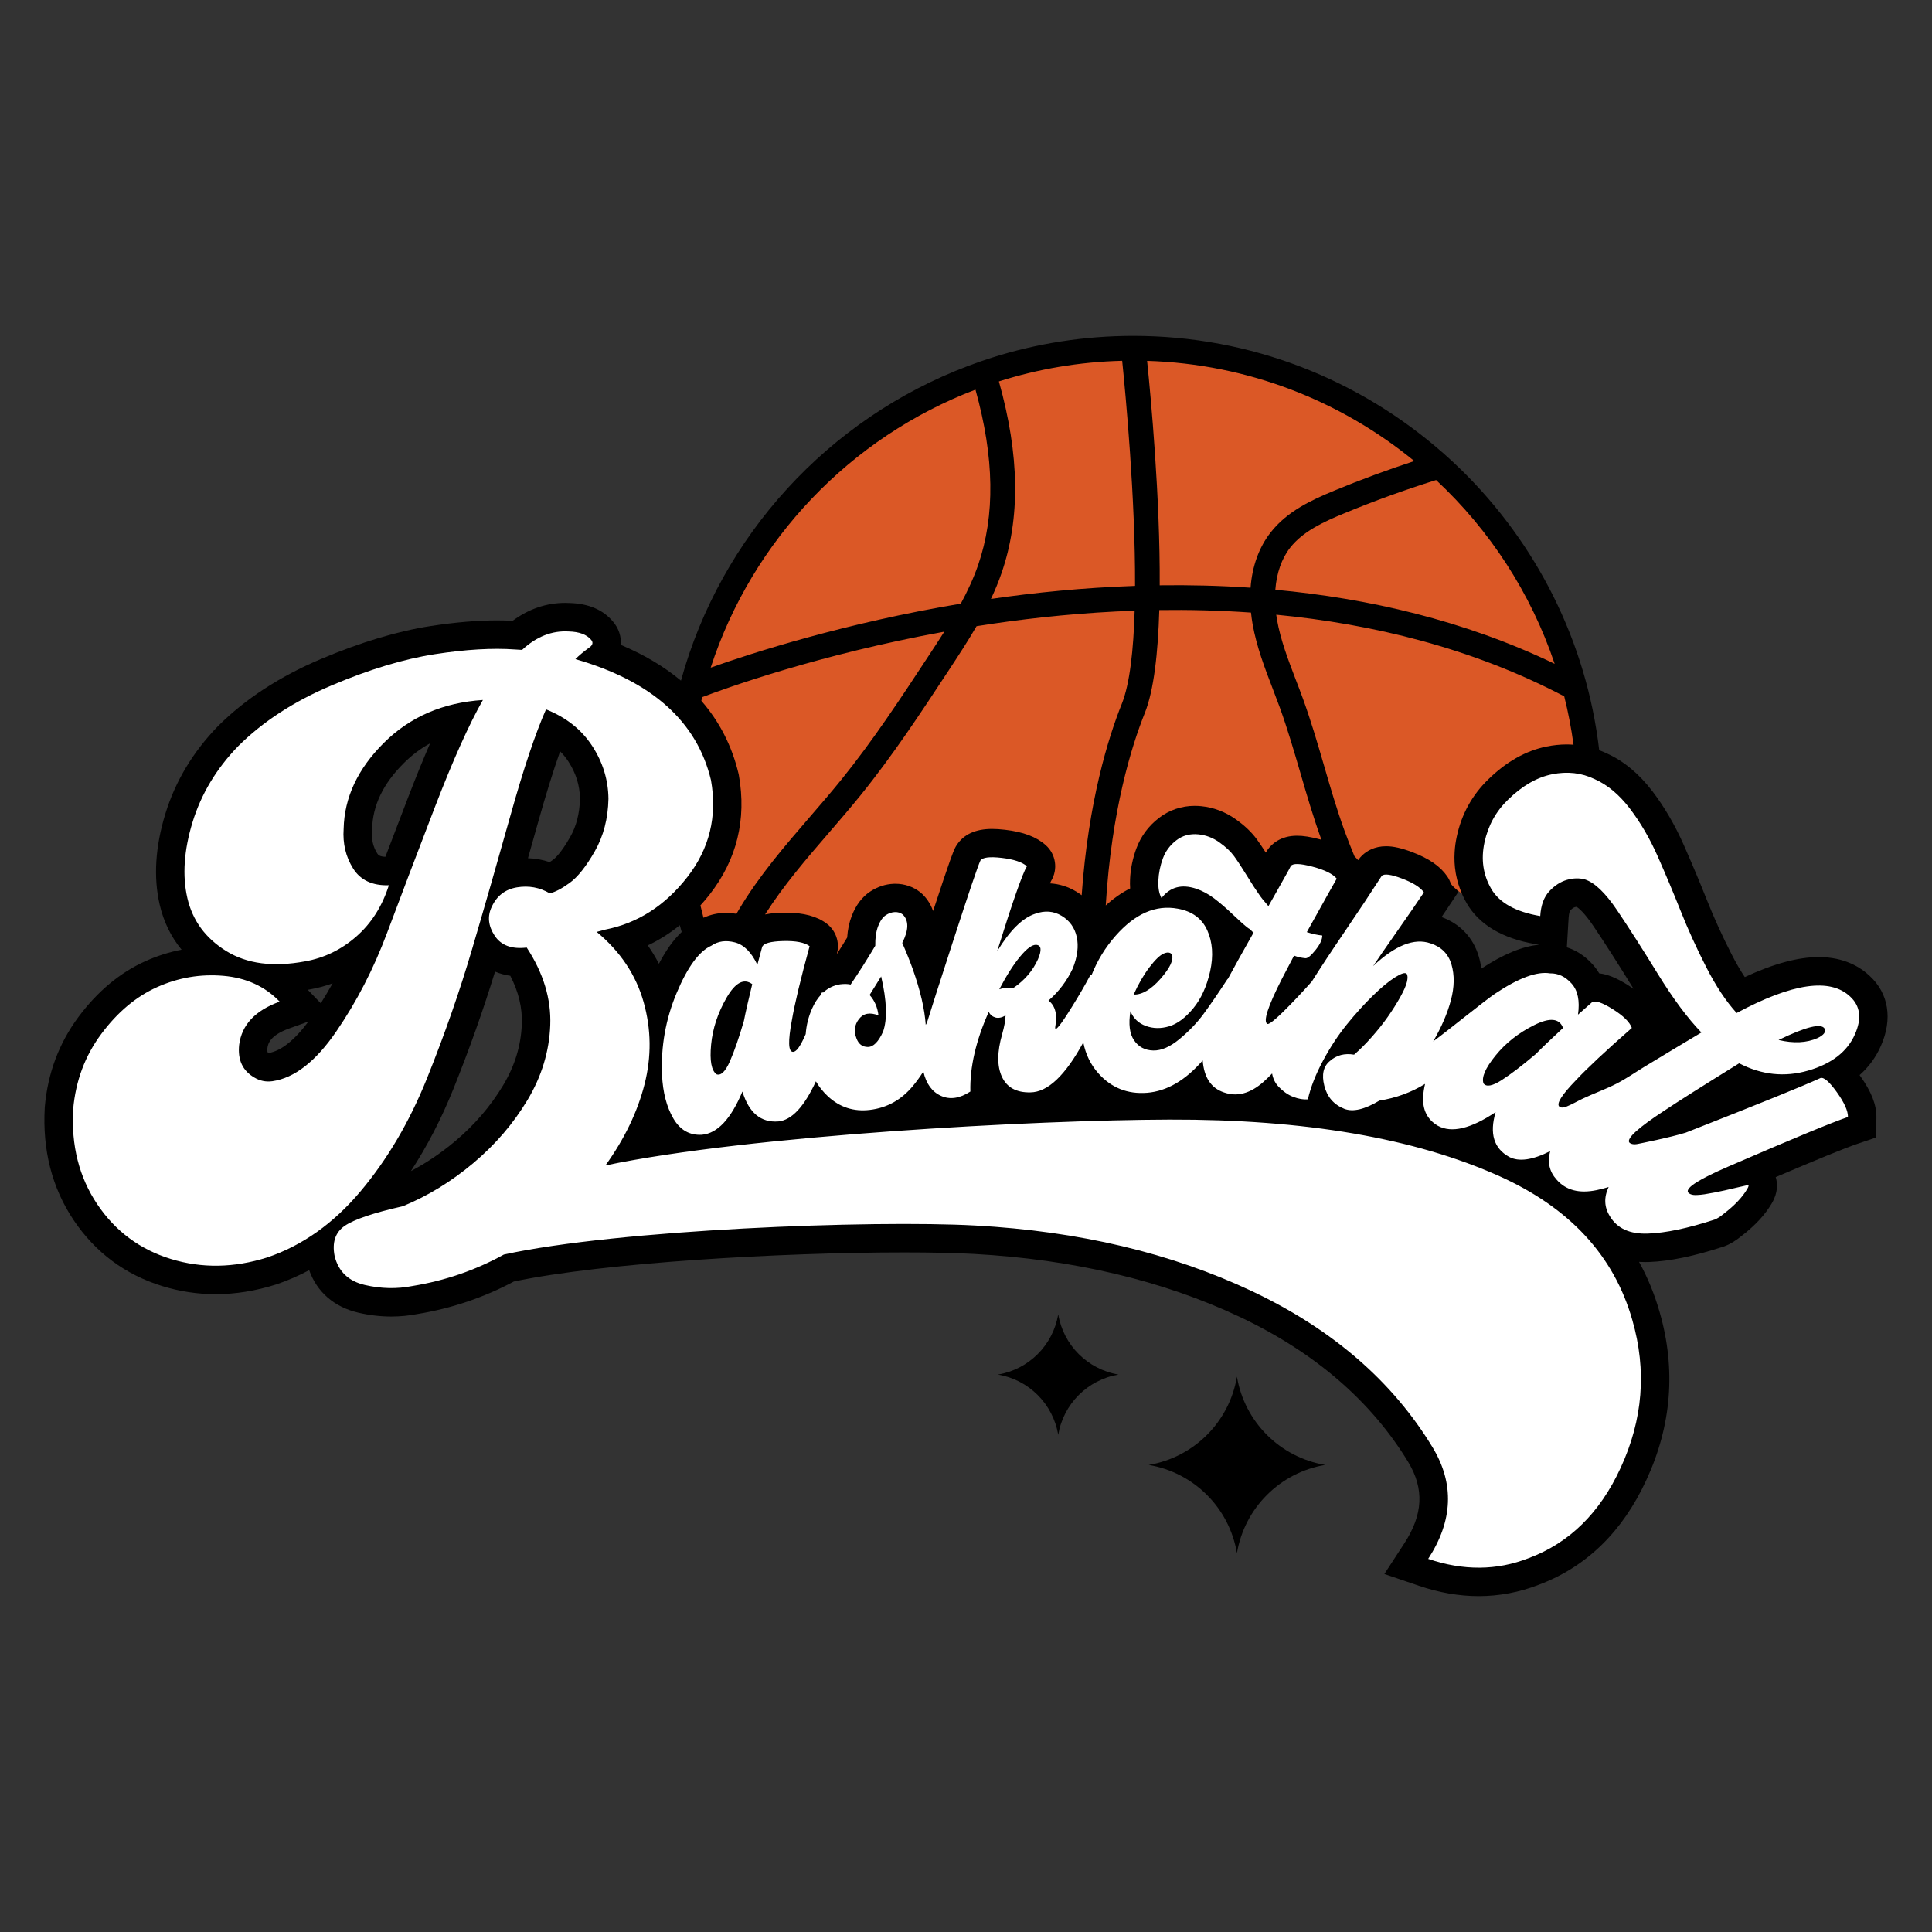 <?xml version="1.0" encoding="UTF-8"?> <!-- Generator: Adobe Illustrator 24.3.0, SVG Export Plug-In . SVG Version: 6.00 Build 0) --> <svg xmlns="http://www.w3.org/2000/svg" xmlns:xlink="http://www.w3.org/1999/xlink" version="1.1" id="Layer_1" x="0px" y="0px" viewBox="0 0 864 864" xml:space="preserve"><rect x="0" y="0" width="864" height="864" fill="#333333" stroke="none"/> <path d="M841.141,467.734c5.344-12.026,3.48-23.474-4.986-31.285c-4.053-3.847-11.294-8.433-22.774-8.433 c-9.275,0-20.171,2.934-33.107,8.935c-2.001-3.017-3.979-6.433-5.918-10.227c-4.109-8.036-7.782-16.097-10.914-23.958 c-3.316-8.328-6.828-16.694-10.441-24.866c-3.937-8.908-8.647-16.984-13.997-24.003c-6.011-7.886-12.924-13.612-20.546-17.024 c-1.08-0.514-2.178-0.963-3.285-1.379c-5.694-48.732-28.16-92.45-61.458-125.147c-2.833-2.77-5.729-5.46-8.704-8.071h-0.032 c-36.937-32.395-85.3-52.066-138.157-52.066c-22.077,0-43.346,3.419-63.35,9.78c-3.529,1.108-7.026,2.326-10.461,3.64 c-62.361,23.508-110.631,75.892-128.482,140.759c-7.501-6.265-16.455-11.607-26.884-15.983c0.25-3.697-0.928-7.45-3.566-10.492 c-4.366-5.199-10.822-7.971-19.191-8.238c-0.711-0.038-1.42-0.058-2.125-0.058c-8.424,0-16.312,2.69-23.515,8.009 c-2.262-0.125-4.609-0.188-7.006-0.188c-8.786,0-18.755,0.849-29.633,2.524c-14.84,2.288-31.378,7.259-49.155,14.778 c-18.318,7.75-33.772,17.826-45.932,29.95l-0.155,0.156c-11.109,11.466-18.988,24.616-23.418,39.085 c-4.498,14.693-5.361,28.325-2.564,40.512c1.76,7.681,5.049,14.453,9.825,20.261c-5.457,1.046-10.813,2.736-16.019,5.06 c-11.418,5.096-21.546,13.513-30.104,25.016c-8.675,11.66-13.736,25.17-15.043,40.153l-0.027,0.382 c-1.08,18.993,3.253,35.906,12.878,50.27c9.716,14.504,23.09,24.456,39.75,29.58c7.753,2.385,15.766,3.593,23.816,3.593 c8.829,0,17.901-1.455,26.965-4.324l0.253-0.083c5.016-1.703,9.88-3.818,14.585-6.336c3.494,9.803,11.19,16.501,21.978,19.015 c4.925,1.146,9.885,1.728,14.742,1.728c3.928-0.001,7.87-0.381,11.723-1.131c15.197-2.486,29.682-7.373,43.094-14.538 c40.246-8.455,119.539-13.012,174.628-13.012c12.182,0,22.95,0.238,31.139,0.688c44.436,2.443,84.384,11.894,118.736,28.094 c33.544,15.819,58.957,37.72,75.521,65.072c7.154,11.869,6.583,23.389-1.796,36.252l-8.932,13.711l15.489,5.279 c8.989,3.063,17.966,4.616,26.682,4.616c9.196,0,18.274-1.724,26.807-5.057c21.329-7.964,37.548-23.749,48.187-46.879 c11.292-24.333,13.293-49.581,5.962-74.994c-2.277-8.008-5.358-15.526-9.232-22.545c0.899,0.061,1.813,0.091,2.741,0.091 c0.518,0,1.045-0.009,1.577-0.027c9.295-0.319,20.224-2.57,33.411-6.883l0.432-0.15c2.544-0.934,5.115-2.49,7.85-4.755 c6.043-4.672,10.424-9.423,13.371-14.488c2.815-4.805,2.613-8.866,1.74-11.691c18.718-8.003,30.931-12.983,36.396-14.839 l8.511-2.891l0.12-8.987c0.076-5.623-2.248-11.542-7.312-18.627c-0.067-0.095-0.136-0.191-0.204-0.286 C835.738,477.138,838.918,472.781,841.141,467.734z M120.186,470.893l-0.1-0.059c-0.279-0.163-0.418-0.28-0.446-0.287 c-0.038-0.137-0.159-0.679-0.051-1.816c0.232-1.779,0.954-5.646,9.795-8.826l8.544-3.073 C131.72,465.187,125.62,470.027,120.186,470.893z M143.449,448.67l-5.803-6.029c0.346-0.06,0.693-0.123,1.039-0.187 c3.463-0.616,6.82-1.521,10.062-2.709C147.053,442.79,145.286,445.766,143.449,448.67z M172.35,383.168 c-2.756-0.109-3.274-0.932-3.659-1.542c-1.853-2.94-2.589-6.149-2.32-10.101l0.021-0.294l0.006-0.294 c0.235-10.685,4.89-20.401,14.231-29.701c3.571-3.554,7.466-6.488,11.724-8.819c-3.124,7.192-6.406,15.263-9.873,24.276 C178.917,365.964,175.533,374.804,172.35,383.168z M233.359,457.968c-0.372,9.655-3.111,18.618-8.37,27.398 c-5.574,9.304-12.811,17.726-21.51,25.032c-6.252,5.253-12.856,9.71-19.718,13.314c7.313-11.178,13.692-23.516,19.058-36.88 c7.077-17.624,13.312-35.197,18.57-52.332c2.117,0.901,4.4,1.529,6.819,1.869C231.944,443.614,233.636,450.728,233.359,457.968z M254.931,374.411c-4.041,7.072-6.717,9.449-7.685,10.147c-0.533,0.385-1.011,0.714-1.433,0.992 c-3.127-1.06-6.372-1.648-9.706-1.752c1.46-5.15,2.931-10.369,4.409-15.646c3.536-12.63,6.871-23.378,9.97-32.141 c1.387,1.37,2.61,2.872,3.678,4.512c3.405,5.227,5.109,10.669,5.207,16.632C259.206,363.831,257.753,369.477,254.931,374.411z M289.693,422.788c5.069-2.391,9.846-5.412,14.33-9.026c0.272,1.012,0.544,2.025,0.831,3.037 c-3.666,3.466-7.025,8.148-10.185,14.192C293.201,428.162,291.542,425.427,289.693,422.788z M662.466,433.165 c-0.246-1.831-0.625-3.623-1.135-5.372c-2.455-8.423-8.35-14.665-16.656-17.68c1-1.471,1.898-2.808,2.692-4.004l4.784-7.213 l-0.709-1.018c1.089,0.919,2.11,1.672,2.336,1.833c0.619,1.402,1.294,2.79,2.083,4.15c5.596,9.65,15.958,15.825,30.799,18.352 l1.677,0.285C680.866,423.17,672.362,426.679,662.466,433.165z M727.902,440.458c-4.991-3.12-9.01-4.766-12.737-5.183 c-0.829-1.418-1.805-2.746-2.924-3.986c-3.789-4.194-7.836-6.463-11.537-7.629l0.794-13.23c0.143-2.39,0.659-3.179,0.653-3.179 c0.777-0.832,1.516-1.377,2.083-1.538c0.372-0.106,0.64-0.148,0.871-0.159c0.855,0.555,3.412,2.555,7.502,8.621 c5.119,7.593,11.139,17,17.892,27.961c0.013,0.022,0.028,0.045,0.041,0.066C729.708,441.619,728.829,441.038,727.902,440.458z"></path> <path fill="#FFFFFF" d="M729.985,590.343c6.499,22.529,4.747,44.581-5.265,66.157c-9.244,20.096-22.943,33.536-41.096,40.314 c-14.248,5.563-29.227,5.669-44.932,0.317c11.089-17.024,11.767-33.613,2.031-49.766c-17.981-29.694-44.978-53.03-80.991-70.013 c-36.015-16.983-77.168-26.746-123.466-29.29c-46.293-2.547-159.862,1.779-210.926,12.973 c-12.723,7.024-26.351,11.713-40.883,14.069c-6.959,1.382-14.071,1.225-21.331-0.465c-7.262-1.692-11.755-5.984-13.473-12.875 c-1.213-6.112,0.274-10.619,4.461-13.524c4.188-2.905,12.868-5.841,26.044-8.809c11.174-4.599,21.675-11.029,31.505-19.288 c9.83-8.257,17.911-17.671,24.241-28.234c6.328-10.564,9.717-21.713,10.169-33.449c0.448-11.738-3.06-23.301-10.527-34.703 c-6.722,0.804-11.51-0.978-14.362-5.355c-2.854-4.372-3.287-8.654-1.292-12.844c2.28-4.953,6.047-7.86,11.302-8.729 c5.255-0.866,10.128,0.022,14.623,2.655c2.29-0.455,5.248-1.987,8.877-4.606c3.626-2.614,7.39-7.335,11.285-14.151 c3.897-6.814,5.936-14.652,6.12-23.512c-0.09-8.453-2.513-16.33-7.272-23.635c-4.759-7.306-11.643-12.755-20.646-16.352 c-4.752,10.738-10.06,26.569-15.918,47.496c-5.863,20.927-11.571,40.829-17.134,59.71c-5.558,18.881-12.265,38.101-20.118,57.658 c-7.852,19.557-17.816,36.487-29.885,50.795c-12.072,14.304-25.916,24.112-41.539,29.418c-14.943,4.73-29.343,4.962-43.202,0.7 c-13.861-4.263-24.831-12.428-32.919-24.5c-8.087-12.069-11.67-26.223-10.745-42.466c1.104-12.66,5.296-23.88,12.575-33.662 c7.276-9.782,15.637-16.778,25.081-20.992c9.44-4.212,19.281-5.877,29.513-4.999c10.232,0.881,18.627,4.73,25.187,11.544 c-10.953,3.941-16.995,10.39-18.131,19.346c-0.707,6.674,1.537,11.52,6.724,14.548c2.51,1.532,5.224,2.094,8.146,1.692 c9.862-1.428,19.375-8.831,28.544-22.21c9.167-13.374,16.761-28.116,22.786-44.223c6.023-16.105,13.093-34.712,21.212-55.823 c8.119-21.108,15.316-37.184,21.595-48.224c-17.857,1.162-32.623,7.557-44.301,19.181c-11.677,11.626-17.668,24.441-17.976,38.44 c-0.453,6.621,0.963,12.537,4.248,17.751c3.287,5.217,8.611,7.71,15.979,7.482c-2.985,9.416-7.843,17.063-14.57,22.94 c-6.73,5.882-14.357,9.579-22.878,11.094c-14.294,2.66-26.071,1.116-35.33-4.636c-9.259-5.749-15.037-13.645-17.339-23.689 c-2.304-10.041-1.525-21.355,2.329-33.945c3.854-12.585,10.651-23.904,20.389-33.955c11.048-11.014,25.015-20.096,41.907-27.242 c16.889-7.143,32.267-11.784,46.135-13.921c13.87-2.135,25.816-2.83,35.848-2.087l3.079,0.184 c6.407-5.948,13.362-8.695,20.864-8.245c4.701,0.126,8.032,1.365,9.997,3.706c0.915,1.056,0.811,2.089-0.307,3.106 c-3.009,2.186-5.243,4.043-6.705,5.565c34.151,9.811,54.363,27.855,60.635,54.136c2.861,16.197-0.685,30.665-10.639,43.403 c-9.959,12.742-22.152,20.542-36.579,23.405l-3.897,1.039c10.559,8.756,17.555,19.213,20.982,31.369 c3.427,12.157,3.566,24.415,0.416,36.775c-3.152,12.36-8.976,24.456-17.48,36.288c64.378-13.483,191.694-20.317,252.181-20.498 c60.488-0.184,109.717,8.264,147.692,25.342C702.031,540.174,721.813,561.612,729.985,590.343z M728.621,510.901 c0.294,0.347,0.784,0.594,1.466,0.741c0.682,0.148,1.586,0.098,2.714-0.15c1.127-0.248,13.684-2.693,21.087-4.976 c32.491-12.749,52.589-20.896,60.28-24.436c1.541-0.406,3.977,1.722,7.309,6.384c3.331,4.663,4.978,8.35,4.941,11.061 c-7.273,2.47-25.162,9.882-53.668,22.234c-12.844,5.559-18.811,9.348-17.898,11.369c0.231,0.392,0.672,0.719,1.319,0.98 c0.647,0.261,1.546,0.365,2.7,0.313c1.152-0.053,2.286-0.164,3.401-0.334s2.568-0.428,4.364-0.774 c1.794-0.346,3.343-0.666,4.646-0.96c1.301-0.294,3.024-0.694,5.169-1.198c2.143-0.505,3.856-0.894,5.139-1.169 c0.563-0.06,0.498,0.502-0.196,1.687c-2.13,3.661-5.578,7.323-10.348,10.987c-1.657,1.389-3.083,2.304-4.281,2.744 c-11.922,3.899-21.885,5.986-29.891,6.26c-8.006,0.274-13.641-2.297-16.902-7.713c-2.577-4.091-2.768-8.46-0.585-13.106 c-1.849,0.551-3.637,1.023-5.335,1.376c-7.843,1.63-13.833,0.053-17.966-4.73c-3.21-3.567-4.155-7.802-2.837-12.703 c-7.915,4.007-14.041,4.867-18.369,2.567c-6.839-3.788-8.849-10.459-6.032-20.015c-11.096,7.433-19.698,9.471-25.808,6.117 c-4.731-2.76-6.931-7.121-6.599-13.085c0.102-1.845,0.403-3.733,0.858-5.654c-6.171,3.805-12.982,6.301-20.44,7.478 c-6.554,3.942-11.775,5.17-15.664,3.684c-4.711-1.882-7.696-5.325-8.959-10.328c-1.262-5.003-0.427-8.694,2.506-11.076 c2.935-2.606,6.539-3.55,10.814-2.831c2.585-2.227,5.235-4.879,7.951-7.954c2.715-3.075,5.101-6.078,7.155-9.009 c2.053-2.929,3.888-5.836,5.503-8.717c1.614-2.881,2.623-5.181,3.027-6.904c0.403-1.722,0.358-2.916-0.135-3.583 c-0.667-0.702-2.416-0.164-5.246,1.618c-2.831,1.781-6.159,4.547-9.986,8.293c-3.827,3.748-7.668,8-11.524,12.756 c-3.856,4.757-7.405,10.156-10.647,16.196c-3.243,6.042-5.502,11.807-6.779,17.298c-1.974,0.154-4.133-0.211-6.477-1.093 c-2.344-0.882-4.581-2.446-6.71-4.696c-1.465-1.548-2.39-3.484-2.799-5.79c-1.283,1.343-2.552,2.594-3.797,3.698 c-5.944,5.267-11.854,6.857-17.731,4.773c-5.77-1.914-8.923-6.704-9.51-14.314c-7.737,8.93-16.033,13.77-24.894,14.479 c-8.726,0.677-15.986-2.229-21.779-8.722c-3.446-3.862-5.669-8.477-6.725-13.809c-8.061,14.814-15.945,22.266-23.653,22.346 c-6.235,0.134-10.473-2.171-12.712-6.913c-2.24-4.741-2.215-11.108,0.075-19.096c0.994-3.543,1.499-6.339,1.515-8.387 c-1.671,0.981-3.171,1.288-4.497,0.92c-1.328-0.366-2.337-1.195-3.031-2.484c-5.734,12.834-8.468,24.693-8.202,35.58 c-4.738,3.092-9.106,3.742-13.104,1.95c-3.997-1.792-6.625-5.377-7.884-10.757c-0.01-0.043-0.015-0.09-0.025-0.133 c-1.519,2.364-3.084,4.543-4.705,6.486c-5.182,6.208-11.591,9.767-19.228,10.674c-7.199,0.857-13.435-1.155-18.712-6.036 c-2.168-2.005-3.962-4.258-5.423-6.732c-5.234,11.37-10.83,17.351-16.789,17.922c-7.794,0.611-13.15-3.845-16.069-13.371 c-5.157,12.32-11.21,18.764-18.157,19.335c-5.468,0.306-9.709-2.119-12.721-7.277c-3.012-5.156-4.704-11.66-5.078-19.508 c-0.535-12.757,1.645-24.964,6.539-36.617c4.894-11.654,10.064-18.698,15.51-21.134c2.956-2.045,6.458-2.547,10.508-1.504 c4.048,1.043,7.409,4.385,10.081,10.023l2.144-7.961c0.607-1.624,3.737-2.508,9.393-2.651c5.654-0.142,9.597,0.624,11.829,2.3 c-4.07,14.874-6.727,25.988-7.969,33.338c-1.699,9.061-1.565,13.697,0.404,13.905c0.367,0.047,0.781-0.083,1.243-0.391 c0.461-0.307,0.923-0.797,1.387-1.47c0.462-0.672,0.905-1.396,1.328-2.174c0.422-0.777,0.913-1.791,1.475-3.043 c0.138-0.307,0.257-0.58,0.386-0.87c0.293-3.934,1.224-7.728,2.839-11.373c1.121-2.528,2.465-4.605,4.014-6.27 c0.098-0.269,0.184-0.51,0.26-0.722c0.168-0.31,0.378-0.361,0.628-0.155c2.175-2.008,4.72-3.269,7.658-3.736 c1.886-0.225,3.449-0.188,4.687,0.11c3.49-5.088,7.164-10.868,11.024-17.335c-0.06-3.498,0.371-6.429,1.291-8.792 c0.921-2.363,2.052-3.985,3.394-4.869c1.341-0.882,2.698-1.35,4.072-1.403c1.373-0.051,2.552,0.31,3.534,1.082 c2.772,2.731,2.698,6.969-0.224,12.713c1.769,4.018,3.317,7.868,4.646,11.548c3.413,9.61,5.365,17.974,5.857,25.093 c0.159-0.256,0.33-0.542,0.508-0.849c1.616-5.293,5.515-17.471,11.708-36.558c7.006-21.593,11.08-33.612,12.225-36.058 c0.937-1.436,4.112-1.838,9.527-1.206c5.415,0.634,9.172,1.885,11.271,3.759c-1.984,3.267-6.42,15.944-13.309,38.028 c5.707-9.4,11.409-15.01,17.105-16.829c4.252-1.515,8.166-1.198,11.742,0.95c3.576,2.149,5.823,5.286,6.745,9.411 c0.921,4.126,0.336,8.822-1.755,14.087c-2.605,5.573-6.228,10.372-10.868,14.398c3.054,2.317,4.053,6.273,3,11.866 c-0.219,2.392,2.327-0.714,7.638-9.317c3.002-4.82,5.643-9.369,7.923-13.65c0.203-0.285,0.422-0.343,0.657-0.197 c2.522-6.44,6.085-12.332,10.758-17.64c8.745-9.935,18.025-13.985,27.842-12.15c6.383,1.145,10.773,4.357,13.169,9.637 c2.395,5.279,2.824,11.411,1.29,18.393c-1.531,6.761-4.048,12.27-7.553,16.526c-3.506,4.256-7.094,6.935-10.768,8.036 c-3.674,1.103-7.154,1.047-10.441-0.164c-3.287-1.209-5.579-3.406-6.874-6.587c-0.931,5.727-0.393,10.062,1.616,13.012 c2.008,2.949,4.869,4.467,8.58,4.555c3.623,0.086,7.554-1.631,11.794-5.151c4.238-3.519,7.808-7.248,10.709-11.188 c2.9-3.938,6.437-9.091,10.611-15.458c0.102-0.121,0.2-0.204,0.299-0.296c2.823-5.244,6.642-12.115,11.465-20.627 c-0.253-0.136-0.62-0.464-1.101-0.984c-0.481-0.519-0.915-0.853-1.3-1.004c-1.529-1.151-3.804-3.168-6.826-6.051 c-3.022-2.882-5.824-5.298-8.406-7.249c-2.582-1.95-5.269-3.398-8.063-4.342c-6.537-2.15-11.695-0.748-15.476,4.206 c-1.095-1.941-1.566-4.57-1.414-7.886c0.153-3.317,0.823-6.594,2.011-9.836c1.189-3.24,3.19-5.942,6.004-8.106 c2.814-2.162,6.112-3.056,9.894-2.68c3.344,0.333,6.457,1.518,9.341,3.553c2.885,2.036,5.089,4.102,6.613,6.197 c1.523,2.096,3.443,5.021,5.756,8.777c2.313,3.757,4.094,6.502,5.343,8.236c0.885,1.366,2.307,3.144,4.265,5.338 c1.236-2.153,2.651-4.663,4.248-7.531c1.595-2.867,2.864-5.129,3.807-6.784c0.941-1.655,1.583-2.854,1.924-3.598 c0.928-1.294,4.162-1.209,9.702,0.258c5.54,1.467,9.159,3.258,10.859,5.37c-0.961,1.626-5.419,9.594-13.373,23.904 c2.453,0.8,4.756,1.306,6.911,1.521c-0.005,1.831-1.022,4.007-3.048,6.526c-2.028,2.519-3.526,3.73-4.493,3.634 c-1.892-0.189-3.586-0.578-5.081-1.172c-2.571,4.854-4.381,8.309-5.429,10.37c-6.349,12.473-8.507,19.198-6.472,20.178 c2.1,0.764,18.263-17.154,19.825-18.943c3.774-5.999,8.709-13.48,14.825-22.469c6.306-9.27,11.795-17.538,16.467-24.806 c1.124-1.064,4.155-0.66,9.093,1.213c4.937,1.873,8.189,3.932,9.754,6.176c-2.698,4.067-6.644,9.807-11.842,17.219 c-5.198,7.413-8.817,12.656-10.855,15.73c9.877-9.289,18.436-12.673,25.677-10.151c4.864,1.576,7.988,4.737,9.372,9.482 c1.383,4.746,1.294,10.06-0.268,15.942c-1.562,5.884-4.204,12.021-7.926,18.414c5.796-4.213,23.177-18.337,27.69-21.353 c10.509-7.023,18.706-10.048,24.594-9.077c3.594-0.076,6.792,1.437,9.594,4.54c2.803,3.103,3.762,7.744,2.882,13.921l6.179-5.459 c1.402-1.021,4.5-0.031,9.297,2.967c4.796,3,7.662,5.814,8.599,8.443c-11.598,10.164-19.943,17.97-25.033,23.416 c-6.414,6.621-8.859,10.562-7.331,11.821c0.281,0.242,0.699,0.362,1.253,0.359c0.553-0.002,1.209-0.155,1.967-0.461 c2.464-0.996,4.813-2.398,7.217-3.532c4.983-2.358,10.199-4.179,15.11-6.704c4.317-2.22,8.301-5.011,12.442-7.53 c8.471-5.152,16.976-10.25,25.489-15.334c-6.157-6.363-12.669-15.118-19.536-26.266c-6.868-11.147-12.926-20.614-18.175-28.401 c-5.249-7.785-10.038-12.374-14.366-13.768c-2.492-0.692-5.168-0.634-8.027,0.176c-2.859,0.81-5.497,2.508-7.913,5.094 c-2.416,2.586-3.769,6.288-4.058,11.104c-10.991-1.872-18.299-5.935-21.927-12.19c-3.626-6.254-4.636-13.151-3.027-20.693 c1.608-7.54,5.121-13.925,10.538-19.156c6.331-6.205,12.906-9.996,19.727-11.374c6.82-1.376,13.16-0.651,19.018,2.171 c5.738,2.536,10.992,6.931,15.759,13.184c4.769,6.255,8.927,13.398,12.479,21.432c3.551,8.034,6.972,16.177,10.258,24.429 c3.287,8.252,7.088,16.601,11.406,25.045c4.317,8.445,8.849,15.277,13.594,20.497c24.914-13.374,41.839-15.819,50.773-7.337 c4.551,4.199,5.257,9.828,2.119,16.888c-3.412,7.747-10.375,13.146-20.888,16.196c-10.515,3.051-20.805,1.967-30.873-3.252 c-16.148,9.993-27.29,17.041-33.424,21.147C732.614,504.317,727.378,509.065,728.621,510.901z M795.378,465.081 c6.724,1.61,12.551,1.322,17.478-0.862c2.76-1.355,3.806-2.746,3.142-4.173C814.541,457.446,807.667,459.124,795.378,465.081z M506.966,444.785c3.799,0.09,7.813-2.274,12.038-7.094c4.225-4.819,5.925-8.426,5.097-10.823c-0.772-1.013-2.007-1.152-3.704-0.419 c-1.698,0.735-3.836,2.798-6.414,6.19C511.405,436.034,509.066,440.082,506.966,444.785z M336.407,440.115 c-3.727-2.756-7.553-0.737-11.477,6.056c-3.925,6.794-6.23,13.788-6.916,20.983c-0.687,7.196,0.13,11.625,2.448,13.286 c1.959,0.659,3.929-1.252,5.911-5.732c1.98-4.48,4.082-10.541,6.307-18.18C333.452,452.573,334.695,447.103,336.407,440.115z M394.055,436.661c-0.524,0.842-1.074,1.729-1.654,2.659c-0.58,0.933-1.214,1.953-1.906,3.065c-0.692,1.112-1.224,1.968-1.597,2.569 c2.207,2.464,3.527,5.506,3.957,9.127c-3.828-1.491-6.734-0.951-8.72,1.622c-1.987,2.573-2.371,5.429-1.151,8.566 c0.934,2.616,2.637,3.929,5.109,3.941c2.472,0.012,4.748-2.276,6.829-6.863C396.884,455.771,396.595,447.543,394.055,436.661z M463.421,422.537c-1.822-0.117-4.235,1.64-7.237,5.268c-3.004,3.63-6.102,8.496-9.296,14.599c1.865-0.659,3.937-0.832,6.213-0.52 c5.072-3.443,8.767-7.748,11.086-12.916C465.946,424.883,465.691,422.74,463.421,422.537z M698.997,459.705 c-1.589-4.354-5.894-4.78-12.914-1.277c-7.02,3.504-12.8,8.066-17.34,13.69c-4.541,5.624-6.302,9.769-5.285,12.432 c1.27,1.63,3.967,1.123,8.092-1.522c4.123-2.646,9.218-6.542,15.286-11.688C689.663,468.468,693.716,464.589,698.997,459.705z"></path> <path d="M650.519,380.85c0,0,0,0,0.016,0.016c-0.016,0.063-0.016,0.111-0.016,0.174C650.519,380.914,650.519,380.85,650.519,380.85z "></path> <path d="M650.994,390.346c0.047,0.301,0.111,0.601,0.174,0.902c-0.047-0.19-0.079-0.364-0.111-0.522 C651.041,390.615,651.009,390.488,650.994,390.346z"></path> <path d="M553.164,615.648c-1.69,10.117-6.499,19.14-13.415,26.057c-6.916,6.916-15.939,11.726-26.057,13.416 c10.118,1.69,19.141,6.499,26.057,13.415c6.916,6.916,11.725,15.939,13.415,26.057c1.691-10.118,6.5-19.141,13.417-26.057 c6.916-6.916,15.94-11.725,26.058-13.415c-10.118-1.69-19.141-6.5-26.058-13.416C559.665,634.789,554.855,625.766,553.164,615.648z"></path> <path d="M473.238,587.74c-1.154,6.913-4.44,13.078-9.166,17.803c-4.725,4.726-10.891,8.012-17.804,9.167 c6.913,1.155,13.078,4.441,17.804,9.166c4.725,4.725,8.011,10.89,9.166,17.803c1.155-6.913,4.441-13.078,9.167-17.803 s10.891-8.011,17.804-9.166c-6.913-1.155-13.078-4.441-17.804-9.167C477.679,600.818,474.393,594.653,473.238,587.74z"></path> <path fill="#DB5826" d="M601.04,229.606c13.452-5.571,27.251-10.572,41.194-14.924c23.928,22.314,42.349,50.452,53,82.135 c0.005,0.015,0.009,0.031,0.015,0.046c-40.504-19.499-83.548-29.284-124.911-33.127c0.001-0.009,0.001-0.017,0.001-0.026 c0.554-7.39,2.817-13.91,6.615-18.769C582.667,237.613,591.988,233.34,601.04,229.606z M507.421,273.1 c-22.825,0.8-44.252,3.005-63.314,5.8c-2.484,0.364-4.944,0.742-7.385,1.129c-3.94,6.804-8.228,13.339-12.453,19.763 c-12.281,18.69-24.973,38.013-39.374,55.801c-4.653,5.761-9.575,11.458-14.322,16.965c-9.971,11.546-20.224,23.467-28.425,36.393 c3.109-0.646,5.992-0.721,7.761-0.766c0.554-0.014,1.092-0.021,1.617-0.021c7.855,0,13.787,1.588,18.136,4.854 c4.152,3.119,5.979,8.456,4.609,13.465c-0.022,0.081-0.045,0.162-0.066,0.243c1.515-2.354,3.067-4.839,4.65-7.443 c0.24-3.584,0.922-6.788,2.062-9.716c1.889-4.847,4.657-8.496,8.227-10.848c3.3-2.169,6.847-3.339,10.552-3.48 c0.257-0.009,0.498-0.014,0.736-0.014c4.105,0,7.944,1.311,11.102,3.79c0.372,0.292,0.728,0.606,1.066,0.938 c1.4,1.379,3.448,3.86,4.691,7.465c7.904-24.141,9.036-26.559,9.676-27.926c0.251-0.536,0.539-1.052,0.862-1.548 c3.133-4.804,8.448-7.24,15.795-7.24c1.743,0,3.642,0.123,5.804,0.375c8.257,0.967,14.05,3.155,18.233,6.888 c4.554,4.064,5.56,10.799,2.392,16.016c-0.094,0.173-0.254,0.495-0.503,1.069c4.13,0.228,8.073,1.457,11.739,3.659 c0.854,0.513,1.661,1.071,2.44,1.654c2.983-42.082,11.963-70.703,17.955-85.634C505.247,305.852,506.908,290.66,507.421,273.1z M518.626,261.749c13.202-0.177,26.797,0.129,40.634,1.077c0-0.001,0-0.001,0-0.002c0.712-9.543,3.735-18.01,8.957-24.688 c7.375-9.464,18.168-14.464,28.581-18.769c11.679-4.826,23.627-9.242,35.686-13.182c-32.789-26.839-74.25-43.424-119.493-44.802 C514.67,177.749,518.841,222.583,518.626,261.749z M699.531,311.408c-41.321-21.697-85.917-32.379-128.788-36.51 c0.095,0.76,0.206,1.504,0.348,2.279c1.598,9.052,4.906,17.661,8.387,26.793c1.124,2.896,2.231,5.776,3.276,8.688 c3.577,9.875,6.552,20.035,9.4,29.847c2.769,9.559,5.65,19.434,9.068,28.866c1.409,3.877,2.928,7.739,4.51,11.584 c0.585,0.554,1.139,1.124,1.646,1.725c0.522-0.807,1.139-1.535,1.836-2.184c1.946-1.851,5.381-4.051,10.682-4.051 c3.213,0,6.9,0.839,11.6,2.611c7.549,2.865,12.518,6.283,15.651,10.777c0.396,0.554,0.728,1.139,1.029,1.756 c0.174,0.364,0.332,0.744,0.475,1.124c0,0.016,0,0.016,0,0.032c0.016,0.095,0.063,0.19,0.111,0.301 c0.744,1.535,4.748,4.479,5.064,4.7c0-0.016,0-0.032-0.016-0.063c-1.218-2.722-2.089-5.539-2.643-8.419v-0.016 c-0.063-0.301-0.127-0.601-0.174-0.902c0-0.048-0.016-0.095-0.016-0.158c-0.506-2.975-0.649-6.03-0.459-9.147 c0-0.063,0-0.111,0.016-0.174c0.127-2.215,0.443-4.462,0.934-6.726c2.121-10.001,6.884-18.626,14.116-25.621 c8.008-7.849,16.791-12.803,26.017-14.67c3.054-0.617,6.093-0.934,9.052-0.934c1.013,0,2.026,0.048,3.038,0.127 C702.696,325.698,701.303,318.466,699.531,311.408z M505.414,397.306c-0.094-1.329-0.109-2.708-0.044-4.136 c0.213-4.599,1.145-9.178,2.772-13.616c2.023-5.512,5.445-10.147,10.173-13.783c4.588-3.526,10.107-5.388,15.963-5.388 c0.954,0,1.93,0.049,2.902,0.146c5.532,0.551,10.708,2.504,15.388,5.807c4.058,2.865,7.182,5.838,9.549,9.091 c1.168,1.608,2.478,3.546,3.968,5.872c0.256-0.473,0.543-0.935,0.849-1.362c1.658-2.314,5.568-6.193,13.116-6.193 c2.805,0,6.02,0.505,10.117,1.59c0.277,0.073,0.525,0.155,0.796,0.23c-0.052-0.143-0.11-0.283-0.162-0.426 c-3.513-9.765-6.457-19.814-9.274-29.531c-2.817-9.653-5.729-19.639-9.179-29.166c-1.045-2.849-2.121-5.682-3.212-8.514 c-3.529-9.195-7.185-18.722-8.973-28.834c-0.3-1.736-0.536-3.456-0.71-5.145c-13.966-0.986-27.695-1.309-41.014-1.122 c-0.566,19.12-2.426,35.945-6.475,46.034c-5.931,14.78-14.884,43.496-17.471,86.068C498.005,401.734,501.65,399.189,505.414,397.306 z M443.153,267.848c19.43-2.827,41.223-5.048,64.444-5.836c0.158-39.259-4.215-85.624-5.752-100.661 c-19.164,0.475-37.664,3.672-55.135,9.226c9.29,33.012,9.654,61.197,1.171,85.743C446.521,260.273,444.923,264.116,443.153,267.848z M330.273,345.964c0.058,0.243,0.109,0.489,0.152,0.736c3.5,19.806-0.917,37.773-13.129,53.401c-1.313,1.68-2.677,3.263-4.063,4.803 c0.429,1.853,0.886,3.695,1.367,5.528c3.141-1.435,6.567-2.189,10.1-2.189c1.519,0,3.074,0.149,4.642,0.419 c0.41-0.714,0.814-1.405,1.209-2.063c8.989-15.05,20.51-28.391,31.635-41.289c4.7-5.428,9.543-11.046,14.1-16.68 c14.053-17.376,26.603-36.462,38.725-54.914c2.437-3.703,4.89-7.438,7.28-11.22c0.001-0.002,0.002-0.004,0.003-0.006 c-56.001,10.188-97.749,25.274-108.262,29.27c-0.001,0.005-0.003,0.009-0.004,0.014c-0.135,0.54-0.251,1.088-0.381,1.63 C321.731,322.687,327.308,333.54,330.273,345.964z M437.42,252.695c7.659-22.187,7.295-47.967-1.187-78.447 c-55.896,21.301-99.78,67.163-118.407,124.309c-0.002,0.006-0.003,0.012-0.005,0.018c18.504-6.568,59.857-19.921,111.845-28.616 C432.688,264.374,435.363,258.645,437.42,252.695z"></path> <g> </g> <g> </g> <g> </g> <g> </g> <g> </g> <g> </g> </svg> 